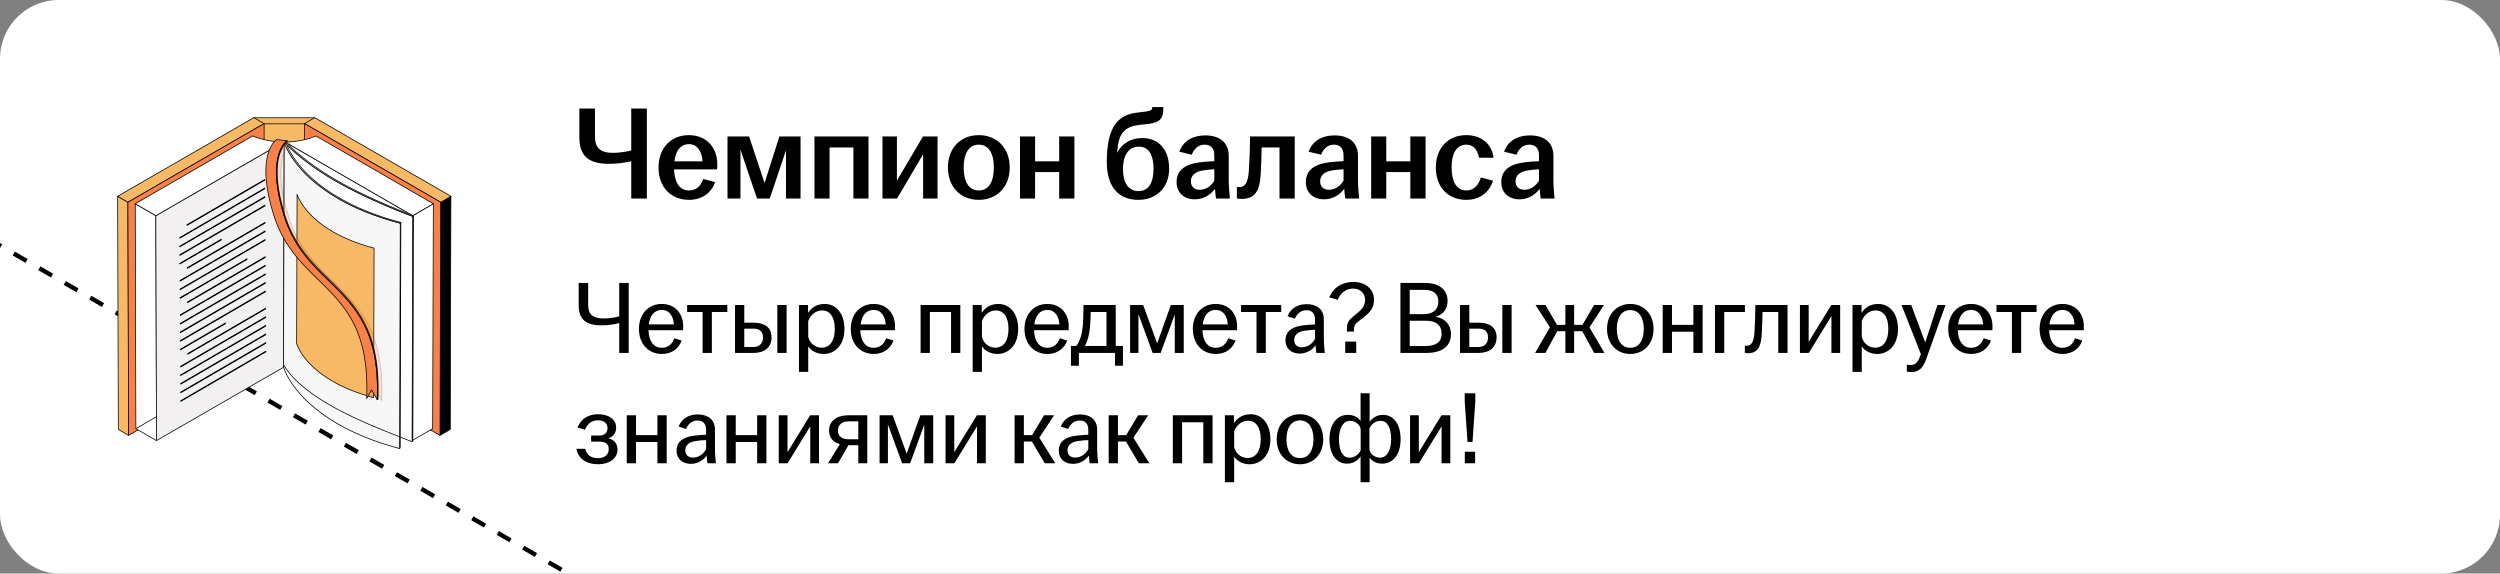 <?xml version="1.0" encoding="UTF-8"?> <svg xmlns="http://www.w3.org/2000/svg" width="340" height="78" viewBox="0 0 340 78" fill="none"><rect x="0" y="0" width="340" height="78" fill="#808080" stroke="none"/><g clip-path="url(#clip0_6485_8641)"><rect width="340" height="78" rx="8" fill="white"></rect><path d="M-63.938 -3.516L167.001 129.817" stroke="black" stroke-width="0.6" stroke-linejoin="round" stroke-dasharray="2 2"></path><path d="M34.518 16.016H42.808V47.927H34.518V16.016Z" fill="#F7B965" stroke="black" stroke-width="0.1" stroke-miterlimit="10" stroke-linecap="round" stroke-linejoin="round"></path><path d="M35.168 16.84H42.157V48.752H35.168V16.84Z" fill="#F7B965" stroke="black" stroke-width="0.1" stroke-miterlimit="10" stroke-linecap="round" stroke-linejoin="round"></path><path d="M17.484 59.216L16.09 58.406L16 26.695L17.394 27.505L17.484 59.216Z" fill="#F7B965" stroke="black" stroke-width="0.1" stroke-miterlimit="10" stroke-linecap="round" stroke-linejoin="round"></path><path d="M17.394 27.504L16 26.694L34.522 16L35.915 16.81L17.394 27.504Z" fill="#F7B965" stroke="black" stroke-width="0.1" stroke-miterlimit="10" stroke-linecap="round" stroke-linejoin="round"></path><path d="M35.916 16.809L36.006 48.519L17.485 59.212L17.395 27.502L35.916 16.809Z" fill="#F78146" stroke="black" stroke-width="0.1" stroke-miterlimit="10" stroke-linecap="round" stroke-linejoin="round"></path><path d="M59.929 27.505L61.324 26.695L61.234 58.405L59.84 59.216L59.929 27.505Z" fill="black" stroke="black" stroke-width="0.1" stroke-miterlimit="10" stroke-linecap="round" stroke-linejoin="round"></path><path d="M41.41 16.81L42.804 16L61.326 26.694L59.931 27.504L41.41 16.81Z" fill="#F7B965" stroke="black" stroke-width="0.1" stroke-miterlimit="10" stroke-linecap="round" stroke-linejoin="round"></path><path d="M59.93 27.502L59.84 59.212L41.318 48.519L41.409 16.809L59.93 27.502Z" fill="#F78146" stroke="black" stroke-width="0.1" stroke-miterlimit="10" stroke-linecap="round" stroke-linejoin="round"></path><path d="M21.28 59.922L18.479 58.294L18.393 27.703L21.194 29.331L21.28 59.922Z" fill="white" stroke="black" stroke-width="0.1" stroke-miterlimit="10" stroke-linecap="round" stroke-linejoin="round"></path><path d="M38.631 19.303C38.608 19.305 38.589 19.303 38.57 19.3L21.193 29.333L21.28 59.923L38.761 49.831L38.675 19.293C38.661 19.297 38.647 19.303 38.631 19.303Z" fill="#F2F0F0" stroke="black" stroke-width="0.1" stroke-miterlimit="10" stroke-linecap="round" stroke-linejoin="round"></path><path d="M56.13 29.331L58.931 27.703L58.844 58.294L56.043 59.922L56.13 29.331Z" fill="white" stroke="black" stroke-width="0.1" stroke-miterlimit="10" stroke-linecap="round" stroke-linejoin="round"></path><path d="M38.714 19.277C38.693 19.287 38.672 19.293 38.649 19.296L38.562 49.831L56.044 59.924L56.13 29.333L38.714 19.277Z" fill="white" stroke="black" stroke-width="0.1" stroke-miterlimit="10" stroke-linecap="round" stroke-linejoin="round"></path><path d="M18.393 27.707L21.194 29.335L38.556 19.311C37.079 19.296 35.611 19.019 34.367 18.484L18.393 27.707Z" fill="white" stroke="black" stroke-width="0.1" stroke-miterlimit="10" stroke-linecap="round" stroke-linejoin="round"></path><path d="M58.933 27.705L42.975 18.492C41.729 19.026 40.256 19.301 38.772 19.311L56.131 29.333L58.933 27.705Z" fill="white" stroke="black" stroke-width="0.1" stroke-miterlimit="10" stroke-linecap="round" stroke-linejoin="round"></path><path d="M56.235 29.332L56.149 59.967L56.043 60.063L56.13 29.428L56.235 29.332Z" fill="#BFBFBF" stroke="black" stroke-width="0.1" stroke-miterlimit="10" stroke-linecap="round" stroke-linejoin="round"></path><path d="M55.419 59.828C55.438 59.835 55.457 59.842 55.474 59.849C55.515 59.864 55.553 59.879 55.591 59.893C55.611 59.901 55.632 59.909 55.652 59.916C55.686 59.929 55.718 59.941 55.748 59.953C55.766 59.96 55.782 59.966 55.798 59.972C55.823 59.981 55.846 59.99 55.867 59.997C55.887 60.005 55.904 60.011 55.92 60.017C55.934 60.023 55.947 60.027 55.958 60.031C55.97 60.035 55.978 60.038 55.987 60.042C56.018 60.053 56.04 60.061 56.042 60.062L56.129 29.427C56.126 29.426 56.104 29.418 56.073 29.406C56.064 29.403 56.056 29.4 56.044 29.396C56.035 29.392 56.022 29.388 56.01 29.383C55.992 29.376 55.972 29.369 55.95 29.361C55.934 29.355 55.916 29.348 55.898 29.342C55.874 29.332 55.847 29.323 55.819 29.312C55.801 29.305 55.781 29.297 55.761 29.29C55.721 29.274 55.678 29.259 55.633 29.241C55.621 29.236 55.608 29.232 55.596 29.227C55.54 29.206 55.48 29.183 55.416 29.159C55.408 29.155 55.4 29.152 55.392 29.149C55.242 29.092 55.072 29.026 54.883 28.951C54.763 28.904 54.635 28.854 54.501 28.8C54.495 28.798 54.49 28.796 54.485 28.794C54.216 28.686 53.921 28.567 53.603 28.436C53.591 28.431 53.579 28.426 53.567 28.421C53.423 28.362 53.275 28.3 53.122 28.236C53.103 28.228 53.084 28.22 53.065 28.212C52.901 28.144 52.734 28.073 52.562 28C52.543 27.992 52.523 27.983 52.504 27.975C52.354 27.911 52.201 27.845 52.045 27.777C52.008 27.761 51.972 27.745 51.934 27.729C51.757 27.652 51.578 27.573 51.396 27.492C51.387 27.487 51.376 27.483 51.366 27.479C51.197 27.404 51.025 27.326 50.851 27.248C50.804 27.227 50.756 27.205 50.708 27.183C50.541 27.107 50.373 27.03 50.204 26.951C50.182 26.941 50.161 26.931 50.139 26.922C49.953 26.835 49.765 26.746 49.575 26.656C49.525 26.633 49.474 26.608 49.423 26.584C49.267 26.509 49.11 26.433 48.952 26.357C48.911 26.336 48.869 26.316 48.827 26.296C48.636 26.202 48.444 26.107 48.252 26.011C48.206 25.987 48.159 25.963 48.113 25.94C47.958 25.862 47.802 25.782 47.648 25.702C47.595 25.675 47.543 25.648 47.491 25.621C47.299 25.522 47.107 25.421 46.916 25.318C46.882 25.3 46.848 25.281 46.814 25.263C46.651 25.175 46.489 25.087 46.328 24.998C46.275 24.969 46.222 24.939 46.17 24.91C45.977 24.803 45.786 24.695 45.596 24.586C40.871 21.857 38.717 19.384 38.694 19.359L38.607 49.995C38.63 50.019 40.784 52.492 45.51 55.221C45.699 55.33 45.89 55.438 46.082 55.545C46.136 55.575 46.189 55.604 46.243 55.634C46.402 55.722 46.562 55.809 46.722 55.895C46.759 55.915 46.795 55.935 46.832 55.955C47.021 56.056 47.212 56.156 47.401 56.255C47.457 56.284 47.512 56.312 47.568 56.341C47.717 56.418 47.865 56.494 48.014 56.569C48.067 56.595 48.119 56.623 48.172 56.649C48.359 56.742 48.545 56.835 48.731 56.926C48.785 56.952 48.839 56.978 48.893 57.005C49.034 57.073 49.174 57.141 49.314 57.208C49.379 57.239 49.442 57.269 49.506 57.299C49.684 57.384 49.861 57.467 50.037 57.549C50.088 57.573 50.138 57.595 50.188 57.619C50.322 57.681 50.456 57.742 50.588 57.803C50.659 57.835 50.73 57.867 50.8 57.899C50.926 57.956 51.05 58.012 51.173 58.067C51.25 58.101 51.327 58.136 51.404 58.169C51.538 58.228 51.671 58.287 51.801 58.344C51.877 58.377 51.95 58.409 52.025 58.441C52.121 58.483 52.214 58.523 52.308 58.563C52.379 58.594 52.45 58.625 52.52 58.655C52.657 58.713 52.791 58.77 52.923 58.825C53 58.857 53.074 58.888 53.149 58.919C53.222 58.95 53.295 58.98 53.366 59.01C53.439 59.039 53.511 59.07 53.582 59.098C53.665 59.133 53.745 59.166 53.825 59.198C53.934 59.243 54.039 59.285 54.142 59.327C54.191 59.347 54.242 59.367 54.289 59.386C54.364 59.416 54.437 59.445 54.508 59.473C54.538 59.486 54.567 59.497 54.595 59.508C54.662 59.535 54.732 59.562 54.795 59.587C54.962 59.653 55.114 59.712 55.251 59.765C55.254 59.766 55.257 59.767 55.26 59.768C55.317 59.788 55.369 59.809 55.419 59.828Z" fill="white" stroke="black" stroke-width="0.1" stroke-miterlimit="10" stroke-linecap="round" stroke-linejoin="round"></path><path d="M56.235 29.333L56.13 29.429C56.075 29.408 50.323 27.315 45.597 24.586C40.872 21.858 38.718 19.384 38.695 19.36L38.874 19.309C38.894 19.335 41.033 21.79 45.736 24.506C50.443 27.224 56.178 29.311 56.235 29.333Z" fill="white" stroke="black" stroke-width="0.1" stroke-miterlimit="10" stroke-linecap="round" stroke-linejoin="round"></path><path d="M54.518 30.262L54.431 60.897L54.348 61.001L54.435 30.365L54.518 30.262Z" fill="#B7B7B7" stroke="black" stroke-width="0.1" stroke-miterlimit="10" stroke-linecap="round" stroke-linejoin="round"></path><path d="M53.344 30.059C53.219 30.022 53.094 29.985 52.971 29.948C52.69 29.862 52.415 29.776 52.145 29.688C52.051 29.657 51.955 29.627 51.863 29.597C51.511 29.479 51.168 29.359 50.834 29.236C50.754 29.207 50.677 29.177 50.597 29.147C50.357 29.057 50.122 28.966 49.891 28.874C49.672 28.786 49.458 28.696 49.247 28.607C49.103 28.546 48.956 28.485 48.816 28.423C48.603 28.33 48.399 28.235 48.194 28.139C48.067 28.08 47.936 28.021 47.811 27.961C47.594 27.856 47.386 27.749 47.179 27.642C47.078 27.591 46.973 27.54 46.875 27.488C46.574 27.328 46.283 27.169 46.004 27.007C39.8 23.425 38.664 19.36 38.649 19.305L38.562 49.94C38.578 49.995 39.714 54.061 45.917 57.642C46.196 57.803 46.486 57.963 46.786 58.122C46.888 58.176 46.999 58.23 47.104 58.284C47.307 58.388 47.51 58.492 47.722 58.595C47.851 58.657 47.986 58.718 48.118 58.779C48.319 58.873 48.519 58.966 48.727 59.057C48.869 59.12 49.017 59.181 49.163 59.243C49.375 59.332 49.588 59.422 49.807 59.51C49.86 59.531 49.909 59.553 49.962 59.574C50.139 59.643 50.323 59.711 50.504 59.779C50.587 59.81 50.666 59.841 50.749 59.872C51.083 59.994 51.425 60.114 51.777 60.232C51.867 60.261 51.961 60.291 52.053 60.321C52.326 60.41 52.603 60.498 52.887 60.584C53.008 60.62 53.13 60.657 53.253 60.692C53.362 60.724 53.466 60.757 53.576 60.789C53.83 60.861 54.086 60.932 54.347 61.001L54.434 30.365C54.061 30.266 53.701 30.163 53.344 30.059Z" fill="#F7F7F7" stroke="black" stroke-width="0.1" stroke-miterlimit="10" stroke-linecap="round" stroke-linejoin="round"></path><path d="M50.151 33.544C50.069 33.52 49.986 33.496 49.904 33.471C49.718 33.415 49.535 33.357 49.355 33.298C49.294 33.278 49.23 33.258 49.169 33.238C48.935 33.16 48.708 33.08 48.486 32.999C48.432 32.979 48.382 32.959 48.329 32.939C48.17 32.88 48.014 32.82 47.861 32.759C47.715 32.7 47.574 32.641 47.434 32.581C47.338 32.541 47.241 32.501 47.147 32.46C47.006 32.398 46.871 32.334 46.735 32.271C46.65 32.232 46.563 32.193 46.481 32.153C46.336 32.083 46.198 32.013 46.06 31.942C45.994 31.908 45.924 31.874 45.858 31.839C45.66 31.734 45.466 31.628 45.281 31.521C41.165 29.144 40.411 26.446 40.401 26.41L40.344 46.737C40.354 46.774 41.108 49.471 45.223 51.847C45.408 51.954 45.602 52.061 45.801 52.166C45.869 52.202 45.941 52.237 46.011 52.273C46.145 52.342 46.28 52.411 46.42 52.48C46.506 52.521 46.597 52.561 46.684 52.602C46.816 52.664 46.95 52.726 47.087 52.786C47.182 52.828 47.281 52.869 47.377 52.91C47.518 52.969 47.659 53.028 47.804 53.087C47.84 53.1 47.872 53.115 47.907 53.129C48.025 53.175 48.147 53.22 48.267 53.265C48.321 53.286 48.374 53.306 48.429 53.327C48.651 53.408 48.878 53.487 49.112 53.566C49.171 53.586 49.234 53.605 49.295 53.624C49.475 53.684 49.66 53.742 49.848 53.799C49.929 53.824 50.009 53.847 50.091 53.871C50.163 53.893 50.232 53.914 50.305 53.935C50.473 53.983 50.643 54.03 50.817 54.076L50.874 33.749C50.627 33.683 50.388 33.614 50.151 33.544Z" fill="#F7B965" stroke="black" stroke-width="0.1" stroke-miterlimit="10" stroke-linecap="round" stroke-linejoin="round"></path><path d="M38.847 19.285C38.861 19.34 39.99 23.371 46.142 26.923C48.276 28.155 51.014 29.328 54.519 30.259L54.436 30.363C50.911 29.427 48.151 28.244 46.005 27.005C39.802 23.423 38.666 19.358 38.65 19.302L38.847 19.285Z" fill="white" stroke="black" stroke-width="0.1" stroke-miterlimit="10" stroke-linecap="round" stroke-linejoin="round"></path><path d="M36.159 47.758L36.16 47.856L24.588 54.59L24.588 54.492L36.159 47.758Z" fill="#1B2431" stroke="black" stroke-width="0.1" stroke-miterlimit="10" stroke-linecap="round" stroke-linejoin="round"></path><path d="M36.149 46.586L36.151 46.688L24.58 53.421V53.319L36.149 46.586Z" fill="#1B2431" stroke="black" stroke-width="0.1" stroke-miterlimit="10" stroke-linecap="round" stroke-linejoin="round"></path><path d="M36.142 45.418L36.144 45.52L24.573 52.253L24.572 52.151L36.142 45.418Z" fill="#1B2431" stroke="black" stroke-width="0.1" stroke-miterlimit="10" stroke-linecap="round" stroke-linejoin="round"></path><path d="M36.135 44.254L36.135 44.352L24.565 51.085L24.564 50.987L36.135 44.254Z" fill="#1B2431" stroke="black" stroke-width="0.1" stroke-miterlimit="10" stroke-linecap="round" stroke-linejoin="round"></path><path d="M36.129 43.082V43.184L24.559 49.917V49.815L36.129 43.082Z" fill="#1B2431" stroke="black" stroke-width="0.1" stroke-miterlimit="10" stroke-linecap="round" stroke-linejoin="round"></path><path d="M36.12 41.914V42.016L25.538 48.175L25.537 48.073L36.12 41.914Z" fill="#1B2431" stroke="black" stroke-width="0.1" stroke-miterlimit="10" stroke-linecap="round" stroke-linejoin="round"></path><path d="M30.668 43.918V44.02L24.542 47.585L24.541 47.483L30.668 43.918Z" fill="#1B2431" stroke="black" stroke-width="0.1" stroke-miterlimit="10" stroke-linecap="round" stroke-linejoin="round"></path><path d="M36.105 39.578L36.106 39.679L24.535 46.413V46.312L36.105 39.578Z" fill="#1B2431" stroke="black" stroke-width="0.1" stroke-miterlimit="10" stroke-linecap="round" stroke-linejoin="round"></path><path d="M36.098 38.414L36.099 38.515L24.529 45.249L24.527 45.147L36.098 38.414Z" fill="#1B2431" stroke="black" stroke-width="0.1" stroke-miterlimit="10" stroke-linecap="round" stroke-linejoin="round"></path><path d="M36.091 37.246L36.092 37.348L24.522 44.081L24.521 43.98L36.091 37.246Z" fill="#1B2431" stroke="black" stroke-width="0.1" stroke-miterlimit="10" stroke-linecap="round" stroke-linejoin="round"></path><path d="M36.083 36.078V36.18L24.514 42.913V42.812L36.083 36.078Z" fill="#1B2431" stroke="black" stroke-width="0.1" stroke-miterlimit="10" stroke-linecap="round" stroke-linejoin="round"></path><path d="M36.077 34.91L36.078 35.011L25.496 41.17L25.494 41.069L36.077 34.91Z" fill="#1B2431" stroke="black" stroke-width="0.1" stroke-miterlimit="10" stroke-linecap="round" stroke-linejoin="round"></path><path d="M33.594 35.184L33.595 35.285L24.498 40.579V40.477L33.594 35.184Z" fill="#1B2431" stroke="black" stroke-width="0.1" stroke-miterlimit="10" stroke-linecap="round" stroke-linejoin="round"></path><path d="M36.062 32.574L36.063 32.676L24.492 39.41V39.308L36.062 32.574Z" fill="#1B2431" stroke="black" stroke-width="0.1" stroke-miterlimit="10" stroke-linecap="round" stroke-linejoin="round"></path><path d="M36.054 31.406L36.055 31.507L24.484 38.242V38.139L36.054 31.406Z" fill="#1B2431" stroke="black" stroke-width="0.1" stroke-miterlimit="10" stroke-linecap="round" stroke-linejoin="round"></path><path d="M36.048 30.242L36.049 30.344L25.466 36.504L25.465 36.401L36.048 30.242Z" fill="#1B2431" stroke="black" stroke-width="0.1" stroke-miterlimit="10" stroke-linecap="round" stroke-linejoin="round"></path><path d="M30.099 32.527L30.1 32.628L24.47 35.905L24.469 35.803L30.099 32.527Z" fill="#1B2431" stroke="black" stroke-width="0.1" stroke-miterlimit="10" stroke-linecap="round" stroke-linejoin="round"></path><path d="M36.034 27.902V28.005L24.463 34.738V34.636L36.034 27.902Z" fill="#1B2431" stroke="black" stroke-width="0.1" stroke-miterlimit="10" stroke-linecap="round" stroke-linejoin="round"></path><path d="M36.025 26.738V26.84L24.455 33.573V33.471L36.025 26.738Z" fill="#1B2431" stroke="black" stroke-width="0.1" stroke-miterlimit="10" stroke-linecap="round" stroke-linejoin="round"></path><path d="M36.018 25.57V25.669L24.447 32.402V32.304L36.018 25.57Z" fill="#1B2431" stroke="black" stroke-width="0.1" stroke-miterlimit="10" stroke-linecap="round" stroke-linejoin="round"></path><path d="M36.01 24.402V24.505L25.428 30.663V30.561L36.01 24.402Z" fill="#1B2431" stroke="black" stroke-width="0.1" stroke-miterlimit="10" stroke-linecap="round" stroke-linejoin="round"></path><path opacity="0.2" d="M39.232 29.412C39.12 29.049 39.02 28.694 38.927 28.346C38.918 28.312 38.907 28.277 38.898 28.243C38.811 27.913 38.734 27.591 38.663 27.275C38.651 27.22 38.638 27.165 38.625 27.111C38.597 26.977 38.571 26.847 38.545 26.716C38.531 26.645 38.515 26.572 38.502 26.502C38.465 26.304 38.431 26.108 38.401 25.917C38.4 25.91 38.399 25.905 38.398 25.898C38.357 25.634 38.324 25.376 38.295 25.123C38.29 25.071 38.283 25.018 38.278 24.967C38.257 24.767 38.241 24.57 38.229 24.377C38.225 24.321 38.224 24.267 38.222 24.212C38.215 24.094 38.211 23.976 38.208 23.86C38.206 23.779 38.206 23.7 38.206 23.62C38.206 23.547 38.205 23.473 38.206 23.401C38.207 23.307 38.211 23.215 38.215 23.124C38.217 23.074 38.218 23.023 38.222 22.972C38.228 22.854 38.237 22.738 38.248 22.623C38.249 22.605 38.251 22.586 38.253 22.569C38.266 22.434 38.282 22.304 38.301 22.175C38.305 22.148 38.309 22.121 38.314 22.093C38.33 21.996 38.346 21.899 38.364 21.804C38.373 21.758 38.383 21.714 38.394 21.669C38.414 21.573 38.434 21.476 38.459 21.384C38.48 21.3 38.503 21.221 38.526 21.143C38.564 21.016 38.605 20.898 38.647 20.785C38.656 20.761 38.665 20.736 38.675 20.712C38.705 20.636 38.734 20.563 38.766 20.495C38.771 20.481 38.777 20.467 38.783 20.454C38.82 20.373 38.858 20.298 38.896 20.227C38.904 20.209 38.914 20.193 38.923 20.177C38.953 20.122 38.983 20.07 39.013 20.022C39.022 20.006 39.032 19.989 39.041 19.974C39.078 19.915 39.115 19.859 39.151 19.809C39.19 19.755 39.227 19.707 39.263 19.662C39.275 19.648 39.286 19.635 39.298 19.622C39.322 19.593 39.346 19.566 39.368 19.542C39.38 19.529 39.392 19.516 39.403 19.503C39.425 19.48 39.447 19.459 39.467 19.44C39.475 19.432 39.484 19.423 39.491 19.416C39.517 19.392 39.542 19.371 39.562 19.353C39.57 19.346 39.577 19.341 39.584 19.335C39.594 19.328 39.604 19.32 39.612 19.314C39.619 19.309 39.625 19.305 39.63 19.301C39.635 19.297 39.641 19.293 39.644 19.291C39.649 19.288 39.654 19.284 39.656 19.284L38.226 19.141C38.224 19.141 38.222 19.143 38.218 19.146C38.217 19.146 38.217 19.147 38.216 19.147C38.211 19.15 38.205 19.155 38.197 19.16C38.192 19.164 38.189 19.166 38.183 19.171C38.173 19.178 38.16 19.188 38.147 19.198C38.142 19.202 38.14 19.204 38.135 19.208C38.135 19.209 38.134 19.209 38.134 19.21C38.112 19.228 38.088 19.248 38.06 19.274C38.054 19.281 38.046 19.288 38.039 19.296C38.018 19.315 37.996 19.337 37.973 19.362C37.966 19.368 37.962 19.372 37.955 19.38C37.95 19.386 37.943 19.393 37.938 19.4C37.916 19.424 37.893 19.451 37.869 19.478C37.857 19.492 37.846 19.505 37.833 19.521C37.796 19.566 37.76 19.613 37.721 19.667C37.685 19.717 37.649 19.773 37.612 19.831C37.602 19.847 37.592 19.864 37.581 19.882C37.552 19.93 37.523 19.98 37.493 20.033C37.484 20.051 37.474 20.068 37.465 20.086C37.427 20.157 37.39 20.232 37.352 20.312C37.347 20.324 37.343 20.337 37.337 20.349C37.305 20.42 37.274 20.495 37.243 20.573C37.238 20.586 37.234 20.597 37.228 20.61C37.225 20.619 37.222 20.631 37.218 20.641C37.175 20.755 37.133 20.876 37.094 21.006C37.093 21.01 37.092 21.014 37.091 21.017C37.069 21.089 37.048 21.164 37.028 21.242C37.017 21.286 37.006 21.33 36.996 21.375C36.985 21.421 36.976 21.468 36.966 21.514C36.955 21.567 36.943 21.618 36.933 21.671C36.93 21.687 36.926 21.701 36.923 21.717C36.911 21.781 36.901 21.847 36.891 21.913C36.884 21.956 36.876 21.998 36.869 22.042C36.869 22.047 36.868 22.053 36.867 22.058C36.851 22.173 36.836 22.29 36.824 22.41C36.825 22.412 36.824 22.415 36.823 22.418C36.819 22.461 36.816 22.505 36.813 22.549C36.807 22.628 36.798 22.705 36.794 22.785C36.793 22.796 36.793 22.809 36.792 22.82C36.789 22.886 36.786 22.953 36.784 23.02C36.782 23.078 36.778 23.136 36.777 23.196C36.776 23.214 36.777 23.232 36.777 23.249C36.775 23.335 36.776 23.423 36.776 23.511C36.776 23.563 36.775 23.612 36.776 23.665C36.776 23.68 36.778 23.695 36.778 23.71C36.78 23.846 36.786 23.986 36.794 24.127C36.796 24.156 36.796 24.185 36.797 24.215C36.797 24.219 36.798 24.223 36.798 24.227C36.811 24.426 36.828 24.629 36.85 24.837C36.851 24.854 36.851 24.871 36.854 24.888C36.857 24.914 36.861 24.941 36.864 24.966C36.892 25.224 36.926 25.488 36.968 25.758C36.969 25.762 36.97 25.766 36.97 25.771C36.971 25.772 36.971 25.774 36.971 25.776C37.002 25.97 37.037 26.169 37.075 26.37C37.085 26.425 37.098 26.483 37.108 26.539C37.136 26.682 37.165 26.825 37.196 26.97C37.202 26.995 37.206 27.02 37.212 27.046C37.218 27.074 37.227 27.105 37.234 27.133C37.304 27.451 37.382 27.774 37.47 28.105C37.478 28.136 37.487 28.167 37.495 28.197C37.588 28.546 37.69 28.903 37.802 29.268C37.802 29.27 37.803 29.271 37.803 29.273C39.101 33.501 41.535 35.879 43.888 38.178C44.014 38.3 44.139 38.423 44.264 38.545C44.307 38.588 44.35 38.63 44.393 38.672C44.486 38.763 44.578 38.855 44.67 38.946C44.716 38.992 44.762 39.037 44.808 39.083C44.912 39.186 45.016 39.291 45.12 39.396C45.147 39.424 45.174 39.451 45.201 39.479C45.328 39.608 45.454 39.738 45.579 39.869C45.615 39.907 45.65 39.945 45.685 39.983C45.777 40.08 45.868 40.178 45.958 40.275C46 40.321 46.043 40.367 46.085 40.413C46.175 40.514 46.266 40.616 46.355 40.718C46.389 40.757 46.423 40.795 46.457 40.834C46.576 40.972 46.694 41.112 46.811 41.254C46.836 41.286 46.861 41.318 46.886 41.349C46.978 41.463 47.069 41.577 47.158 41.694C47.197 41.743 47.233 41.792 47.271 41.841C47.352 41.949 47.432 42.058 47.511 42.169C47.545 42.216 47.578 42.261 47.611 42.309C47.72 42.464 47.828 42.621 47.932 42.782C47.94 42.796 47.949 42.812 47.958 42.825C48.053 42.973 48.146 43.123 48.236 43.276C48.267 43.329 48.298 43.382 48.329 43.436C48.4 43.558 48.469 43.682 48.537 43.808C48.567 43.863 48.597 43.919 48.627 43.976C48.707 44.13 48.785 44.286 48.862 44.445C48.874 44.472 48.887 44.497 48.899 44.523C48.987 44.709 49.07 44.899 49.152 45.093C49.175 45.148 49.197 45.205 49.219 45.261C49.278 45.406 49.335 45.553 49.39 45.704C49.415 45.77 49.439 45.837 49.463 45.904C49.519 46.064 49.574 46.228 49.627 46.395C49.643 46.447 49.661 46.498 49.677 46.551C49.732 46.733 49.785 46.92 49.836 47.11C49.841 47.127 49.846 47.144 49.85 47.161C49.905 47.37 49.956 47.584 50.005 47.802C50.035 47.937 50.063 48.076 50.091 48.215C50.103 48.272 50.116 48.329 50.127 48.388C50.165 48.587 50.2 48.791 50.232 48.998C50.281 49.312 50.323 49.639 50.36 49.972C50.368 50.045 50.377 50.118 50.384 50.192C50.416 50.51 50.444 50.833 50.465 51.169C50.467 51.215 50.468 51.264 50.471 51.31C50.487 51.61 50.499 51.918 50.506 52.233C50.509 52.343 50.511 52.451 50.513 52.562C50.514 52.639 50.514 52.718 50.514 52.796C50.515 52.976 50.514 53.159 50.512 53.344C50.511 53.419 50.511 53.493 50.509 53.569C50.504 53.827 50.497 54.087 50.486 54.353L51.147 53.172L51.915 54.496C51.925 54.268 51.932 54.043 51.937 53.822L51.936 53.821H51.937C51.938 53.79 51.937 53.761 51.938 53.73C51.94 53.638 51.941 53.546 51.942 53.455C51.944 53.288 51.945 53.123 51.944 52.961C51.944 52.868 51.943 52.777 51.942 52.687C51.941 52.634 51.942 52.579 51.941 52.526C51.941 52.48 51.937 52.438 51.936 52.392C51.929 52.064 51.917 51.744 51.899 51.431C51.897 51.404 51.898 51.374 51.896 51.347C51.895 51.338 51.894 51.329 51.893 51.32C51.873 50.98 51.844 50.651 51.812 50.33C51.809 50.298 51.807 50.263 51.804 50.232C51.799 50.194 51.794 50.16 51.79 50.121C51.752 49.787 51.711 49.46 51.662 49.145C51.661 49.14 51.66 49.136 51.659 49.131C51.627 48.928 51.593 48.728 51.556 48.532C51.545 48.48 51.534 48.43 51.524 48.378C51.497 48.244 51.471 48.109 51.442 47.978C51.44 47.965 51.435 47.954 51.433 47.941C51.385 47.725 51.334 47.513 51.28 47.306C51.273 47.282 51.267 47.26 51.26 47.236C51.211 47.054 51.16 46.874 51.107 46.7C51.103 46.685 51.099 46.67 51.095 46.655C51.081 46.61 51.065 46.569 51.051 46.524C51 46.365 50.949 46.207 50.894 46.054C50.869 45.982 50.843 45.911 50.817 45.84C50.764 45.696 50.709 45.554 50.652 45.414C50.629 45.355 50.604 45.292 50.58 45.233C50.499 45.041 50.417 44.853 50.331 44.67C50.315 44.638 50.299 44.607 50.284 44.574C50.211 44.422 50.136 44.271 50.058 44.124C50.027 44.063 49.995 44.005 49.963 43.945C49.897 43.823 49.829 43.703 49.761 43.584C49.729 43.528 49.697 43.472 49.664 43.417C49.576 43.269 49.485 43.122 49.393 42.978C49.382 42.96 49.371 42.942 49.359 42.924C49.255 42.764 49.149 42.608 49.041 42.454C49.007 42.405 48.973 42.358 48.939 42.31C48.861 42.201 48.781 42.092 48.701 41.986C48.663 41.936 48.626 41.886 48.588 41.837C48.498 41.721 48.408 41.606 48.316 41.493C48.291 41.462 48.266 41.43 48.24 41.398C48.123 41.255 48.004 41.115 47.884 40.976C47.852 40.94 47.82 40.903 47.788 40.867C47.697 40.762 47.605 40.658 47.511 40.555C47.471 40.511 47.431 40.467 47.39 40.423C47.297 40.321 47.202 40.219 47.107 40.119C47.075 40.085 47.043 40.051 47.011 40.017C46.884 39.885 46.757 39.752 46.628 39.621C46.606 39.598 46.583 39.576 46.561 39.553C46.452 39.443 46.342 39.332 46.232 39.223C46.191 39.181 46.148 39.139 46.106 39.097C46.009 39 45.911 38.904 45.813 38.808C45.775 38.77 45.737 38.734 45.7 38.696C45.572 38.572 45.445 38.447 45.317 38.322C42.964 36.023 40.53 33.645 39.232 29.418C39.232 29.414 39.232 29.413 39.232 29.412Z" fill="#F78146" stroke="black" stroke-width="0.1" stroke-miterlimit="10" stroke-linecap="round" stroke-linejoin="round"></path><path d="M38.615 29.265C38.504 28.901 38.403 28.547 38.31 28.2C38.301 28.165 38.291 28.13 38.282 28.096C38.194 27.766 38.118 27.444 38.046 27.128C38.034 27.073 38.021 27.017 38.009 26.963C37.981 26.83 37.954 26.7 37.928 26.569C37.914 26.498 37.898 26.425 37.885 26.354C37.848 26.157 37.814 25.961 37.784 25.77C37.783 25.764 37.782 25.757 37.781 25.751C37.74 25.486 37.707 25.229 37.679 24.976C37.673 24.924 37.667 24.871 37.661 24.819C37.641 24.619 37.623 24.422 37.611 24.23C37.608 24.174 37.607 24.12 37.605 24.065C37.598 23.947 37.593 23.828 37.59 23.713C37.589 23.632 37.589 23.553 37.589 23.474C37.588 23.4 37.587 23.326 37.589 23.253C37.59 23.16 37.594 23.068 37.598 22.977C37.6 22.926 37.601 22.875 37.605 22.825C37.611 22.707 37.62 22.591 37.63 22.475C37.632 22.458 37.633 22.439 37.635 22.421C37.648 22.287 37.665 22.156 37.684 22.027C37.688 22 37.692 21.974 37.697 21.946C37.712 21.848 37.728 21.751 37.747 21.657C37.756 21.611 37.766 21.566 37.776 21.521C37.797 21.425 37.817 21.329 37.841 21.236C37.863 21.152 37.885 21.073 37.909 20.995C37.947 20.868 37.988 20.749 38.029 20.637C38.039 20.613 38.048 20.588 38.057 20.564C38.087 20.488 38.117 20.415 38.148 20.347C38.154 20.333 38.16 20.319 38.166 20.306C38.203 20.225 38.241 20.15 38.278 20.079C38.287 20.061 38.297 20.046 38.306 20.029C38.335 19.974 38.365 19.922 38.395 19.874C38.405 19.858 38.414 19.841 38.424 19.826C38.461 19.767 38.498 19.711 38.534 19.662C38.572 19.607 38.61 19.559 38.646 19.514C38.658 19.5 38.669 19.487 38.681 19.474C38.705 19.445 38.728 19.418 38.75 19.394C38.762 19.381 38.775 19.368 38.786 19.356C38.808 19.332 38.83 19.311 38.85 19.292C38.858 19.284 38.867 19.275 38.874 19.267C38.901 19.243 38.925 19.222 38.945 19.205C38.954 19.198 38.96 19.193 38.967 19.187C38.977 19.18 38.987 19.171 38.995 19.165C39.002 19.16 39.008 19.157 39.013 19.152C39.018 19.149 39.024 19.145 39.027 19.143C39.032 19.139 39.037 19.136 39.039 19.135L37.609 18.992C37.608 18.993 37.605 18.994 37.601 18.997C37.601 18.997 37.599 18.998 37.599 18.999C37.594 19.002 37.588 19.006 37.58 19.011C37.575 19.015 37.572 19.018 37.567 19.022C37.556 19.029 37.543 19.039 37.53 19.05C37.525 19.053 37.524 19.055 37.519 19.059C37.518 19.06 37.517 19.06 37.517 19.061C37.495 19.079 37.471 19.1 37.444 19.125C37.437 19.131 37.429 19.139 37.422 19.147C37.401 19.166 37.379 19.188 37.356 19.212C37.349 19.219 37.345 19.223 37.338 19.23C37.333 19.236 37.326 19.245 37.321 19.251C37.298 19.274 37.275 19.301 37.252 19.329C37.24 19.343 37.228 19.356 37.215 19.372C37.179 19.417 37.142 19.464 37.104 19.518C37.068 19.568 37.032 19.623 36.995 19.682C36.985 19.698 36.975 19.716 36.964 19.733C36.935 19.78 36.906 19.831 36.876 19.884C36.867 19.902 36.857 19.918 36.848 19.937C36.81 20.007 36.773 20.083 36.735 20.163C36.73 20.175 36.725 20.188 36.72 20.2C36.688 20.27 36.657 20.346 36.626 20.424C36.621 20.437 36.616 20.447 36.611 20.46C36.608 20.47 36.604 20.482 36.601 20.491C36.558 20.606 36.516 20.727 36.477 20.858C36.476 20.861 36.474 20.864 36.474 20.868C36.452 20.94 36.431 21.015 36.411 21.093C36.4 21.137 36.389 21.181 36.379 21.226C36.368 21.272 36.358 21.319 36.349 21.365C36.338 21.418 36.326 21.469 36.316 21.522C36.313 21.538 36.309 21.552 36.306 21.569C36.294 21.632 36.284 21.698 36.274 21.763C36.267 21.807 36.258 21.849 36.252 21.893C36.252 21.898 36.251 21.903 36.25 21.909C36.233 22.024 36.219 22.142 36.207 22.26C36.207 22.263 36.207 22.266 36.206 22.269C36.202 22.312 36.199 22.356 36.196 22.4C36.189 22.478 36.181 22.556 36.176 22.636C36.176 22.647 36.176 22.66 36.175 22.672C36.172 22.737 36.169 22.804 36.167 22.87C36.164 22.929 36.161 22.987 36.159 23.047C36.159 23.064 36.159 23.082 36.16 23.1C36.158 23.186 36.158 23.274 36.159 23.362C36.159 23.413 36.157 23.463 36.159 23.516C36.159 23.531 36.16 23.546 36.16 23.561C36.163 23.698 36.169 23.837 36.177 23.978C36.178 24.008 36.178 24.036 36.18 24.065C36.18 24.069 36.181 24.073 36.181 24.078C36.194 24.277 36.211 24.48 36.232 24.688C36.234 24.705 36.234 24.722 36.236 24.74C36.24 24.765 36.244 24.792 36.246 24.818C36.275 25.076 36.309 25.338 36.351 25.609C36.352 25.613 36.352 25.617 36.352 25.622C36.353 25.623 36.354 25.625 36.354 25.627C36.385 25.822 36.42 26.02 36.458 26.221C36.468 26.277 36.481 26.334 36.491 26.39C36.518 26.533 36.548 26.676 36.579 26.821C36.585 26.847 36.589 26.871 36.594 26.896C36.6 26.925 36.61 26.955 36.616 26.984C36.687 27.302 36.765 27.625 36.853 27.956C36.861 27.986 36.87 28.017 36.877 28.047C36.971 28.398 37.072 28.754 37.184 29.118C37.185 29.12 37.185 29.122 37.186 29.123C37.186 29.124 37.186 29.124 37.186 29.124C38.484 33.351 40.917 35.73 43.271 38.028C43.397 38.151 43.522 38.274 43.647 38.396C43.69 38.438 43.733 38.481 43.776 38.522C43.868 38.614 43.961 38.705 44.053 38.796C44.099 38.842 44.145 38.888 44.19 38.933C44.294 39.037 44.399 39.142 44.502 39.247C44.529 39.275 44.557 39.302 44.584 39.33C44.711 39.459 44.836 39.589 44.962 39.72C44.998 39.758 45.033 39.795 45.068 39.834C45.16 39.931 45.25 40.028 45.341 40.126C45.383 40.172 45.425 40.218 45.468 40.264C45.559 40.365 45.649 40.467 45.739 40.569C45.772 40.607 45.807 40.645 45.84 40.684C45.959 40.822 46.078 40.963 46.194 41.105C46.219 41.136 46.245 41.168 46.27 41.2C46.361 41.313 46.452 41.428 46.541 41.545C46.58 41.593 46.616 41.643 46.654 41.692C46.735 41.799 46.815 41.909 46.894 42.019C46.927 42.066 46.961 42.112 46.994 42.159C47.102 42.314 47.21 42.472 47.314 42.633C47.323 42.647 47.331 42.662 47.341 42.676C47.436 42.824 47.528 42.974 47.619 43.127C47.65 43.18 47.68 43.233 47.711 43.286C47.782 43.408 47.851 43.532 47.919 43.658C47.949 43.714 47.98 43.77 48.009 43.827C48.089 43.98 48.168 44.137 48.244 44.296C48.256 44.322 48.27 44.348 48.282 44.374C48.37 44.559 48.453 44.75 48.535 44.944C48.558 44.999 48.579 45.056 48.602 45.112C48.661 45.257 48.718 45.404 48.773 45.554C48.797 45.62 48.822 45.687 48.846 45.754C48.902 45.915 48.956 46.078 49.009 46.245C49.026 46.297 49.043 46.348 49.059 46.401C49.115 46.583 49.168 46.77 49.219 46.96C49.223 46.977 49.228 46.994 49.233 47.011C49.287 47.22 49.339 47.434 49.387 47.652C49.418 47.787 49.446 47.926 49.474 48.065C49.485 48.123 49.498 48.18 49.509 48.239C49.547 48.438 49.582 48.641 49.614 48.849C49.663 49.163 49.705 49.489 49.742 49.823C49.75 49.896 49.759 49.969 49.766 50.042C49.798 50.36 49.826 50.684 49.847 51.02C49.849 51.066 49.851 51.114 49.854 51.161C49.87 51.461 49.882 51.769 49.889 52.084C49.892 52.194 49.894 52.301 49.896 52.412C49.897 52.49 49.897 52.568 49.898 52.647C49.898 52.826 49.898 53.01 49.895 53.195C49.894 53.27 49.894 53.344 49.892 53.42C49.887 53.677 49.88 53.938 49.869 54.204L50.531 53.022L51.299 54.347C51.308 54.118 51.315 53.893 51.32 53.672C51.321 53.641 51.321 53.611 51.321 53.581C51.323 53.487 51.324 53.396 51.326 53.305C51.328 53.139 51.328 52.973 51.328 52.811C51.327 52.719 51.327 52.628 51.326 52.538C51.325 52.484 51.326 52.43 51.325 52.377C51.324 52.331 51.32 52.289 51.319 52.243C51.312 51.915 51.3 51.594 51.282 51.282C51.281 51.255 51.281 51.225 51.279 51.197C51.279 51.188 51.277 51.179 51.276 51.171C51.256 50.831 51.228 50.502 51.195 50.181C51.193 50.148 51.191 50.114 51.188 50.082C51.182 50.044 51.177 50.01 51.173 49.972C51.136 49.638 51.095 49.311 51.045 48.996C51.044 48.991 51.044 48.986 51.043 48.982C51.01 48.778 50.976 48.578 50.939 48.382C50.929 48.33 50.917 48.281 50.907 48.229C50.881 48.095 50.854 47.96 50.825 47.829C50.823 47.816 50.819 47.804 50.817 47.792C50.769 47.576 50.717 47.364 50.664 47.156C50.657 47.133 50.65 47.11 50.644 47.086C50.594 46.905 50.544 46.725 50.49 46.55C50.486 46.535 50.483 46.52 50.478 46.506C50.465 46.46 50.448 46.419 50.434 46.374C50.384 46.215 50.332 46.058 50.278 45.904C50.253 45.833 50.226 45.761 50.2 45.691C50.147 45.546 50.093 45.405 50.036 45.265C50.012 45.205 49.988 45.143 49.963 45.083C49.883 44.892 49.8 44.704 49.714 44.521C49.699 44.488 49.682 44.457 49.667 44.425C49.594 44.272 49.519 44.121 49.441 43.974C49.41 43.914 49.379 43.855 49.346 43.796C49.281 43.674 49.213 43.553 49.145 43.434C49.112 43.379 49.081 43.323 49.048 43.268C48.959 43.119 48.869 42.973 48.777 42.828C48.766 42.811 48.755 42.792 48.743 42.774C48.639 42.614 48.532 42.458 48.424 42.304C48.39 42.256 48.356 42.208 48.322 42.161C48.244 42.051 48.164 41.943 48.084 41.836C48.046 41.786 48.009 41.736 47.971 41.688C47.882 41.571 47.791 41.457 47.699 41.343C47.674 41.312 47.649 41.28 47.624 41.249C47.507 41.106 47.388 40.965 47.268 40.826C47.236 40.789 47.204 40.754 47.172 40.717C47.08 40.612 46.988 40.508 46.895 40.406C46.855 40.361 46.814 40.317 46.774 40.273C46.68 40.171 46.586 40.069 46.491 39.969C46.459 39.935 46.426 39.901 46.395 39.867C46.268 39.735 46.14 39.602 46.012 39.471C45.989 39.449 45.967 39.426 45.944 39.403C45.835 39.293 45.726 39.182 45.616 39.073C45.575 39.031 45.532 38.989 45.489 38.947C45.392 38.851 45.295 38.754 45.197 38.658C45.158 38.621 45.121 38.584 45.083 38.546C44.956 38.422 44.828 38.297 44.7 38.172C42.348 35.873 39.914 33.495 38.616 29.268C38.616 29.267 38.615 29.266 38.615 29.265Z" fill="#F78146"></path><path d="M51.32 53.672C51.315 53.893 51.308 54.118 51.299 54.347L50.531 53.022L49.869 54.204C49.88 53.938 49.887 53.677 49.892 53.42C49.894 53.344 49.894 53.27 49.895 53.195C49.898 53.01 49.898 52.826 49.898 52.647C49.897 52.568 49.897 52.49 49.896 52.412C49.894 52.301 49.892 52.194 49.889 52.084C49.882 51.769 49.87 51.461 49.854 51.161C49.851 51.114 49.849 51.066 49.847 51.02C49.826 50.684 49.798 50.36 49.766 50.042C49.759 49.969 49.75 49.896 49.742 49.823C49.705 49.489 49.663 49.163 49.614 48.849C49.582 48.641 49.547 48.438 49.509 48.239C49.498 48.18 49.485 48.123 49.474 48.065C49.446 47.926 49.418 47.787 49.387 47.652C49.339 47.434 49.287 47.22 49.233 47.011C49.228 46.994 49.223 46.977 49.219 46.96C49.168 46.77 49.115 46.583 49.059 46.401C49.043 46.348 49.026 46.297 49.009 46.245C48.956 46.078 48.902 45.915 48.846 45.754C48.822 45.687 48.797 45.62 48.773 45.554C48.718 45.404 48.661 45.257 48.602 45.112C48.579 45.056 48.558 44.999 48.535 44.944C48.453 44.75 48.37 44.559 48.282 44.374C48.27 44.348 48.256 44.322 48.244 44.296C48.168 44.137 48.089 43.98 48.009 43.827C47.98 43.77 47.949 43.714 47.919 43.658C47.851 43.532 47.782 43.408 47.711 43.286C47.68 43.233 47.65 43.18 47.619 43.127C47.528 42.974 47.436 42.824 47.341 42.676C47.331 42.662 47.323 42.647 47.314 42.633C47.21 42.472 47.102 42.314 46.994 42.159C46.961 42.112 46.927 42.066 46.894 42.019C46.815 41.909 46.735 41.799 46.654 41.692C46.616 41.643 46.58 41.593 46.541 41.545C46.452 41.428 46.361 41.313 46.27 41.2C46.245 41.168 46.219 41.136 46.194 41.105C46.078 40.963 45.959 40.822 45.84 40.684C45.807 40.645 45.772 40.607 45.739 40.569C45.649 40.467 45.559 40.365 45.468 40.264C45.425 40.218 45.383 40.172 45.341 40.126C45.25 40.028 45.16 39.931 45.068 39.834C45.033 39.795 44.998 39.758 44.962 39.72C44.836 39.589 44.711 39.459 44.584 39.33C44.557 39.302 44.529 39.275 44.502 39.247C44.399 39.142 44.294 39.037 44.19 38.933C44.145 38.888 44.099 38.842 44.053 38.796C43.961 38.705 43.868 38.614 43.776 38.522C43.733 38.481 43.69 38.438 43.647 38.396C43.522 38.274 43.397 38.151 43.271 38.028C40.917 35.73 38.484 33.351 37.186 29.124C37.186 29.124 37.186 29.124 37.186 29.123C37.185 29.122 37.185 29.12 37.184 29.118C37.072 28.754 36.971 28.398 36.877 28.047C36.87 28.017 36.861 27.986 36.853 27.956C36.765 27.625 36.687 27.302 36.616 26.984C36.61 26.955 36.6 26.925 36.594 26.896C36.589 26.871 36.585 26.847 36.579 26.821C36.548 26.676 36.518 26.533 36.491 26.39C36.481 26.334 36.468 26.277 36.458 26.221C36.42 26.02 36.385 25.822 36.354 25.627C36.354 25.625 36.353 25.623 36.352 25.622C36.352 25.617 36.352 25.613 36.351 25.609C36.309 25.338 36.275 25.076 36.246 24.818C36.244 24.792 36.24 24.765 36.236 24.74C36.234 24.722 36.234 24.705 36.232 24.688C36.211 24.48 36.194 24.277 36.181 24.078C36.181 24.073 36.18 24.069 36.18 24.065C36.178 24.036 36.178 24.008 36.177 23.978C36.169 23.837 36.163 23.698 36.16 23.561C36.16 23.546 36.159 23.531 36.159 23.516C36.157 23.463 36.159 23.413 36.159 23.362C36.158 23.274 36.158 23.186 36.16 23.1C36.159 23.082 36.159 23.064 36.159 23.047C36.161 22.987 36.164 22.929 36.167 22.87C36.169 22.804 36.172 22.737 36.175 22.672C36.176 22.66 36.176 22.647 36.176 22.636C36.181 22.556 36.189 22.478 36.196 22.4C36.199 22.356 36.202 22.312 36.206 22.269C36.207 22.266 36.207 22.263 36.207 22.26C36.219 22.142 36.233 22.024 36.25 21.909C36.251 21.903 36.252 21.898 36.252 21.893C36.258 21.849 36.267 21.807 36.274 21.763C36.284 21.698 36.294 21.632 36.306 21.569C36.309 21.552 36.313 21.538 36.316 21.522C36.326 21.469 36.338 21.418 36.349 21.365C36.358 21.319 36.368 21.272 36.379 21.226C36.389 21.181 36.4 21.137 36.411 21.093C36.431 21.015 36.452 20.94 36.474 20.868C36.474 20.864 36.476 20.861 36.477 20.858C36.516 20.727 36.558 20.606 36.601 20.491C36.604 20.482 36.608 20.47 36.611 20.46C36.616 20.447 36.621 20.437 36.626 20.424C36.657 20.346 36.688 20.27 36.72 20.2C36.725 20.188 36.73 20.175 36.735 20.163C36.773 20.083 36.81 20.007 36.848 19.937C36.857 19.918 36.867 19.902 36.876 19.884C36.906 19.831 36.935 19.78 36.964 19.733C36.975 19.716 36.985 19.698 36.995 19.682C37.032 19.623 37.068 19.568 37.104 19.518C37.142 19.464 37.179 19.417 37.215 19.372C37.228 19.356 37.24 19.343 37.252 19.329C37.275 19.301 37.298 19.274 37.321 19.251C37.326 19.245 37.333 19.236 37.338 19.23C37.345 19.223 37.349 19.219 37.356 19.212C37.379 19.188 37.401 19.166 37.422 19.147C37.429 19.139 37.437 19.131 37.444 19.125C37.471 19.1 37.495 19.079 37.517 19.061C37.517 19.06 37.518 19.06 37.519 19.059C37.524 19.055 37.525 19.053 37.53 19.05C37.543 19.039 37.556 19.029 37.567 19.022C37.572 19.018 37.575 19.015 37.58 19.011C37.588 19.006 37.594 19.002 37.599 18.999C37.599 18.998 37.601 18.997 37.601 18.997C37.605 18.994 37.608 18.993 37.609 18.992L39.039 19.135C39.037 19.136 39.032 19.139 39.027 19.143C39.024 19.145 39.018 19.149 39.013 19.152C39.008 19.157 39.002 19.16 38.995 19.165C38.987 19.171 38.977 19.18 38.967 19.187C38.96 19.193 38.954 19.198 38.945 19.205C38.925 19.222 38.901 19.243 38.874 19.267C38.867 19.275 38.858 19.284 38.85 19.292C38.83 19.311 38.808 19.332 38.786 19.356C38.775 19.368 38.762 19.381 38.75 19.394C38.728 19.418 38.705 19.445 38.681 19.474C38.669 19.487 38.658 19.5 38.646 19.514C38.61 19.559 38.572 19.607 38.534 19.662C38.498 19.711 38.461 19.767 38.424 19.826C38.414 19.841 38.405 19.858 38.395 19.874C38.365 19.922 38.335 19.974 38.306 20.029C38.297 20.046 38.287 20.061 38.278 20.079C38.241 20.15 38.203 20.225 38.166 20.306C38.16 20.319 38.154 20.333 38.148 20.347C38.117 20.415 38.087 20.488 38.057 20.564C38.048 20.588 38.039 20.613 38.029 20.637C37.988 20.749 37.947 20.868 37.909 20.995C37.885 21.073 37.863 21.152 37.841 21.236C37.817 21.329 37.797 21.425 37.776 21.521C37.766 21.566 37.756 21.611 37.747 21.657C37.728 21.751 37.712 21.848 37.697 21.946C37.692 21.974 37.688 22 37.684 22.027C37.665 22.156 37.648 22.287 37.635 22.421C37.633 22.439 37.632 22.458 37.63 22.475C37.62 22.591 37.611 22.707 37.605 22.825C37.601 22.875 37.6 22.926 37.598 22.977C37.594 23.068 37.59 23.16 37.589 23.253C37.587 23.326 37.588 23.4 37.589 23.474C37.589 23.553 37.589 23.632 37.59 23.713C37.593 23.828 37.598 23.947 37.605 24.065C37.607 24.12 37.608 24.174 37.611 24.23C37.623 24.422 37.641 24.619 37.661 24.819C37.667 24.871 37.673 24.924 37.679 24.976C37.707 25.229 37.74 25.486 37.781 25.751C37.782 25.757 37.783 25.764 37.784 25.77C37.814 25.961 37.848 26.157 37.885 26.354C37.898 26.425 37.914 26.498 37.928 26.569C37.954 26.7 37.981 26.83 38.009 26.963C38.021 27.017 38.034 27.073 38.046 27.128C38.118 27.444 38.194 27.766 38.282 28.096C38.291 28.13 38.301 28.165 38.31 28.2C38.403 28.547 38.504 28.901 38.615 29.265C38.615 29.266 38.616 29.267 38.616 29.268C39.914 33.495 42.348 35.873 44.7 38.172C44.828 38.297 44.956 38.422 45.083 38.546C45.121 38.584 45.158 38.621 45.197 38.658C45.295 38.754 45.392 38.851 45.489 38.947C45.532 38.989 45.575 39.031 45.616 39.073C45.726 39.182 45.835 39.293 45.944 39.403C45.967 39.426 45.989 39.449 46.012 39.471C46.14 39.602 46.268 39.735 46.395 39.867C46.426 39.901 46.459 39.935 46.491 39.969C46.586 40.069 46.68 40.171 46.774 40.273C46.814 40.317 46.855 40.361 46.895 40.406C46.988 40.508 47.08 40.612 47.172 40.717C47.204 40.754 47.236 40.789 47.268 40.826C47.388 40.965 47.507 41.106 47.624 41.249C47.649 41.28 47.674 41.312 47.699 41.343C47.791 41.457 47.882 41.571 47.971 41.688C48.009 41.736 48.046 41.786 48.084 41.836C48.164 41.943 48.244 42.051 48.322 42.161C48.356 42.208 48.39 42.256 48.424 42.304C48.532 42.458 48.639 42.614 48.743 42.774C48.755 42.792 48.766 42.811 48.777 42.828C48.869 42.973 48.959 43.119 49.048 43.268C49.081 43.323 49.112 43.379 49.145 43.434C49.213 43.553 49.281 43.674 49.346 43.796C49.379 43.855 49.41 43.914 49.441 43.974C49.519 44.121 49.594 44.272 49.667 44.425C49.682 44.457 49.699 44.488 49.714 44.521C49.8 44.704 49.883 44.892 49.963 45.083C49.988 45.143 50.012 45.205 50.036 45.265C50.093 45.405 50.147 45.546 50.2 45.691C50.226 45.761 50.253 45.833 50.278 45.904C50.332 46.058 50.384 46.215 50.434 46.374C50.448 46.419 50.465 46.46 50.478 46.506C50.483 46.52 50.486 46.535 50.49 46.55C50.544 46.725 50.594 46.905 50.644 47.086C50.65 47.11 50.657 47.133 50.664 47.156C50.717 47.364 50.769 47.576 50.817 47.792C50.819 47.804 50.823 47.816 50.825 47.829C50.854 47.96 50.881 48.095 50.907 48.229C50.917 48.281 50.929 48.33 50.939 48.382C50.976 48.578 51.01 48.778 51.043 48.982C51.044 48.986 51.044 48.991 51.045 48.996C51.095 49.311 51.136 49.638 51.173 49.972C51.177 50.01 51.182 50.044 51.188 50.082C51.191 50.114 51.193 50.148 51.195 50.181C51.228 50.502 51.256 50.831 51.276 51.171C51.277 51.179 51.279 51.188 51.279 51.197C51.281 51.225 51.281 51.255 51.282 51.282C51.3 51.594 51.312 51.915 51.319 52.243C51.32 52.289 51.324 52.331 51.325 52.377C51.326 52.43 51.325 52.484 51.326 52.538C51.327 52.628 51.327 52.719 51.328 52.811C51.328 52.973 51.328 53.139 51.326 53.305C51.324 53.396 51.323 53.487 51.321 53.581C51.321 53.611 51.321 53.641 51.32 53.672ZM51.32 53.672L51.319 53.672" stroke="black" stroke-width="0.1" stroke-miterlimit="10" stroke-linecap="round" stroke-linejoin="round"></path><path d="M38.534 19.662C38.799 19.291 39.02 19.147 39.038 19.137L39.063 19.299C39.059 19.302 38.849 19.439 38.595 19.795C38.371 20.108 38.114 20.59 37.932 21.297C37.443 23.199 37.712 25.922 38.709 29.176C39.994 33.364 42.417 35.73 44.758 38.018C48.376 41.552 51.793 44.889 51.4 54.344L51.298 54.348C51.686 44.997 48.292 41.681 44.7 38.173C42.347 35.874 39.913 33.497 38.615 29.269C37.59 25.922 37.328 23.22 37.841 21.237C38.032 20.493 38.3 19.989 38.534 19.662Z" fill="#F78146" stroke="black" stroke-width="0.1" stroke-miterlimit="10" stroke-linecap="round" stroke-linejoin="round"></path><path d="M54.33 59.399C49.375 57.461 41.323 54.227 38.605 49.668" stroke="black" stroke-width="0.1" stroke-miterlimit="10" stroke-linecap="round" stroke-linejoin="round"></path><path d="M18.504 58.287L21.268 56.668" stroke="black" stroke-width="0.1" stroke-miterlimit="10" stroke-linecap="round" stroke-linejoin="round"></path><path d="M85.848 21.924C85.182 22.086 84.066 22.284 82.86 22.284C80.178 22.284 78.792 21.33 78.792 18.684V14.76H80.916V18.594C80.916 20.088 81.636 20.79 83.364 20.79C84.282 20.79 85.164 20.628 85.848 20.466V14.76H87.972V27H85.848V21.924ZM93.7 27.18C91.27 27.18 89.56 25.47 89.56 22.788C89.56 20.106 91.27 18.378 93.682 18.378C95.968 18.378 97.552 19.944 97.552 22.356C97.552 22.644 97.534 22.86 97.516 23.04H91.666C91.738 24.732 92.368 25.902 93.7 25.902C94.798 25.902 95.374 25.164 95.644 24.336L97.264 24.768C96.778 26.154 95.554 27.18 93.7 27.18ZM91.72 21.942H95.536C95.482 20.772 94.942 19.602 93.7 19.602C92.512 19.602 91.882 20.556 91.72 21.942ZM98.94 27V18.558H101.874L103.98 24.894L105.996 18.558H108.876V27H106.896V20.448L104.682 27H102.954L100.704 20.358V27H98.94ZM110.77 27V18.558H118.114V27H116.062V20.052H112.822V27H110.77ZM120.017 27V18.558H121.979V24.57L125.525 18.558H127.505V27H125.543V20.988L121.997 27H120.017ZM133.111 27.18C130.681 27.18 128.917 25.47 128.917 22.788C128.917 20.088 130.681 18.378 133.111 18.378C135.541 18.378 137.323 20.088 137.323 22.788C137.323 25.47 135.541 27.18 133.111 27.18ZM131.059 22.788C131.059 24.588 131.689 25.902 133.111 25.902C134.551 25.902 135.163 24.588 135.163 22.788C135.163 20.988 134.551 19.674 133.111 19.674C131.689 19.674 131.059 20.988 131.059 22.788ZM138.72 27V18.558H140.772V21.942H144.048V18.558H146.118V27H144.048V23.4H140.772V27H138.72ZM154.827 27.18C152.235 27.18 150.525 25.56 150.525 22.014C150.525 17.352 151.983 15.624 154.629 15.318L155.799 15.174C156.519 15.084 156.699 14.94 156.699 14.616V14.562H158.211V14.814C158.211 16.074 157.743 16.668 156.231 16.848L155.061 16.974C153.027 17.19 152.145 18.018 151.965 20.448L151.947 20.79C152.487 19.62 153.729 18.774 155.313 18.774C157.617 18.774 159.003 20.358 159.003 22.95C159.003 25.524 157.257 27.18 154.827 27.18ZM152.721 22.968C152.721 24.768 153.405 25.992 154.827 25.992C156.267 25.992 156.879 24.768 156.879 22.968C156.879 21.186 156.321 19.944 154.881 19.944C153.459 19.944 152.721 21.186 152.721 22.968ZM162.499 27.108C161.005 27.108 160.015 26.19 160.015 24.768C160.015 23.04 161.347 22.284 163.237 22.068C163.939 21.978 164.623 21.942 165.145 21.924V21.15C165.145 20.16 164.677 19.674 163.813 19.674C162.967 19.674 162.373 20.268 162.085 21.042L160.393 20.628C160.915 19.17 162.211 18.414 163.903 18.414C165.793 18.414 167.107 19.296 167.107 21.204V24.462C167.107 25.362 167.197 26.262 167.269 27H165.379C165.325 26.604 165.253 26.082 165.235 25.668C164.713 26.424 163.741 27.108 162.499 27.108ZM161.959 24.66C161.959 25.398 162.445 25.812 163.165 25.812C163.993 25.812 164.731 25.29 165.145 24.57V23.022C164.641 23.04 164.137 23.094 163.579 23.184C162.553 23.346 161.959 23.85 161.959 24.66ZM168.847 27.054C168.631 27.054 168.433 27.036 168.217 27V25.434C168.325 25.452 168.433 25.452 168.577 25.452C169.243 25.452 169.711 24.948 169.837 23.346C169.927 22.086 169.981 20.448 170.017 18.558H176.083V27H174.013V20.052H171.583C171.565 21.222 171.529 22.554 171.457 23.67C171.331 25.956 170.683 27.054 168.847 27.054ZM180.078 27.108C178.584 27.108 177.594 26.19 177.594 24.768C177.594 23.04 178.926 22.284 180.816 22.068C181.518 21.978 182.202 21.942 182.724 21.924V21.15C182.724 20.16 182.256 19.674 181.392 19.674C180.546 19.674 179.952 20.268 179.664 21.042L177.972 20.628C178.494 19.17 179.79 18.414 181.482 18.414C183.372 18.414 184.686 19.296 184.686 21.204V24.462C184.686 25.362 184.776 26.262 184.848 27H182.958C182.904 26.604 182.832 26.082 182.814 25.668C182.292 26.424 181.32 27.108 180.078 27.108ZM179.538 24.66C179.538 25.398 180.024 25.812 180.744 25.812C181.572 25.812 182.31 25.29 182.724 24.57V23.022C182.22 23.04 181.716 23.094 181.158 23.184C180.132 23.346 179.538 23.85 179.538 24.66ZM186.479 27V18.558H188.531V21.942H191.807V18.558H193.877V27H191.807V23.4H188.531V27H186.479ZM199.397 27.18C196.967 27.18 195.275 25.47 195.275 22.788C195.275 20.106 196.967 18.378 199.397 18.378C201.485 18.378 202.889 19.584 203.123 21.456H201.161C200.963 20.466 200.441 19.674 199.433 19.674C198.011 19.674 197.417 20.97 197.417 22.77C197.417 24.588 198.011 25.902 199.433 25.902C200.513 25.902 201.125 25.074 201.395 24.138L203.051 24.57C202.547 26.154 201.287 27.18 199.397 27.18ZM206.656 27.108C205.162 27.108 204.172 26.19 204.172 24.768C204.172 23.04 205.504 22.284 207.394 22.068C208.096 21.978 208.78 21.942 209.302 21.924V21.15C209.302 20.16 208.834 19.674 207.97 19.674C207.124 19.674 206.53 20.268 206.242 21.042L204.55 20.628C205.072 19.17 206.368 18.414 208.06 18.414C209.95 18.414 211.264 19.296 211.264 21.204V24.462C211.264 25.362 211.354 26.262 211.426 27H209.536C209.482 26.604 209.41 26.082 209.392 25.668C208.87 26.424 207.898 27.108 206.656 27.108ZM206.116 24.66C206.116 25.398 206.602 25.812 207.322 25.812C208.15 25.812 208.888 25.29 209.302 24.57V23.022C208.798 23.04 208.294 23.094 207.736 23.184C206.71 23.346 206.116 23.85 206.116 24.66Z" fill="black"></path><path d="M84.216 43.94C83.684 44.08 82.802 44.248 81.808 44.248C79.722 44.248 78.7 43.464 78.7 41.518V38.48H79.988V41.476C79.988 42.708 80.59 43.31 82.088 43.31C82.858 43.31 83.614 43.184 84.216 43.03V38.48H85.504V48H84.216V43.94ZM90.018 48.14C88.198 48.14 86.896 46.782 86.896 44.738C86.896 42.694 88.198 41.336 90.004 41.336C91.782 41.336 92.916 42.61 92.916 44.388C92.916 44.626 92.916 44.78 92.902 44.906H88.198C88.24 46.278 88.814 47.3 90.004 47.3C90.97 47.3 91.474 46.67 91.712 45.998L92.706 46.32C92.314 47.37 91.404 48.14 90.018 48.14ZM88.24 44.122H91.642C91.614 43.184 91.124 42.148 90.004 42.148C88.954 42.148 88.38 42.974 88.24 44.122ZM95.554 48V42.428H93.454V41.476H98.914V42.428H96.814V48H95.554ZM99.963 48V41.476H101.223V43.884H102.469C103.967 43.884 104.933 44.5 104.933 45.872C104.933 47.244 103.967 48 102.469 48H99.963ZM101.223 47.188H102.497C103.337 47.188 103.771 46.642 103.771 45.886C103.771 45.13 103.337 44.696 102.497 44.696H101.223V47.188ZM105.717 48V41.476H106.977V48H105.717ZM108.658 50.576V41.476H109.89V42.554C110.31 41.882 111.052 41.336 112.158 41.336C113.628 41.336 114.846 42.526 114.846 44.738C114.846 46.95 113.53 48.14 112.018 48.14C111.038 48.14 110.296 47.678 109.918 47.104V50.576H108.658ZM109.918 45.816C110.128 46.656 110.828 47.286 111.738 47.286C112.858 47.286 113.53 46.348 113.53 44.738C113.53 43.128 112.886 42.218 111.794 42.218C110.926 42.218 110.198 42.862 109.918 43.66V45.816ZM118.825 48.14C117.005 48.14 115.703 46.782 115.703 44.738C115.703 42.694 117.005 41.336 118.811 41.336C120.589 41.336 121.723 42.61 121.723 44.388C121.723 44.626 121.723 44.78 121.709 44.906H117.005C117.047 46.278 117.621 47.3 118.811 47.3C119.777 47.3 120.281 46.67 120.519 45.998L121.513 46.32C121.121 47.37 120.211 48.14 118.825 48.14ZM117.047 44.122H120.449C120.421 43.184 119.931 42.148 118.811 42.148C117.761 42.148 117.187 42.974 117.047 44.122ZM125.201 48V41.476H130.605V48H129.345V42.428H126.461V48H125.201ZM132.283 50.576V41.476H133.515V42.554C133.935 41.882 134.677 41.336 135.783 41.336C137.253 41.336 138.471 42.526 138.471 44.738C138.471 46.95 137.155 48.14 135.643 48.14C134.663 48.14 133.921 47.678 133.543 47.104V50.576H132.283ZM133.543 45.816C133.753 46.656 134.453 47.286 135.363 47.286C136.483 47.286 137.155 46.348 137.155 44.738C137.155 43.128 136.511 42.218 135.419 42.218C134.551 42.218 133.823 42.862 133.543 43.66V45.816ZM142.45 48.14C140.63 48.14 139.328 46.782 139.328 44.738C139.328 42.694 140.63 41.336 142.436 41.336C144.214 41.336 145.348 42.61 145.348 44.388C145.348 44.626 145.348 44.78 145.334 44.906H140.63C140.672 46.278 141.246 47.3 142.436 47.3C143.402 47.3 143.906 46.67 144.144 45.998L145.138 46.32C144.746 47.37 143.836 48.14 142.45 48.14ZM140.672 44.122H144.074C144.046 43.184 143.556 42.148 142.436 42.148C141.386 42.148 140.812 42.974 140.672 44.122ZM145.65 49.736V47.048H146.378C146.882 46.39 147.148 45.438 147.246 44.458C147.316 43.8 147.33 43.03 147.358 41.476H151.74V47.048H152.72V49.736H151.642V48H146.728V49.736H145.65ZM147.554 47.048H150.48V42.428H148.338C148.324 43.156 148.296 43.912 148.226 44.612C148.128 45.592 147.904 46.39 147.554 47.048ZM153.694 48V41.476H155.472L157.376 46.698L159.238 41.476H160.988V48H159.77V42.764L157.852 48H156.76L154.828 42.722V48H153.694ZM165.35 48.14C163.53 48.14 162.228 46.782 162.228 44.738C162.228 42.694 163.53 41.336 165.336 41.336C167.114 41.336 168.248 42.61 168.248 44.388C168.248 44.626 168.248 44.78 168.234 44.906H163.53C163.572 46.278 164.146 47.3 165.336 47.3C166.302 47.3 166.806 46.67 167.044 45.998L168.038 46.32C167.646 47.37 166.736 48.14 165.35 48.14ZM163.572 44.122H166.974C166.946 43.184 166.456 42.148 165.336 42.148C164.286 42.148 163.712 42.974 163.572 44.122ZM170.886 48V42.428H168.786V41.476H174.246V42.428H172.146V48H170.886ZM176.754 48.084C175.592 48.084 174.822 47.384 174.822 46.292C174.822 44.976 175.844 44.416 177.216 44.248C177.804 44.178 178.406 44.136 178.84 44.122V43.478C178.84 42.61 178.42 42.19 177.65 42.19C176.894 42.19 176.376 42.694 176.11 43.338L175.102 43.016C175.522 41.91 176.502 41.364 177.706 41.364C179.05 41.364 180.044 42.022 180.044 43.464V45.956C180.044 46.67 180.114 47.412 180.17 48H179.022C178.98 47.692 178.924 47.286 178.91 46.95C178.504 47.566 177.706 48.084 176.754 48.084ZM176.012 46.25C176.012 46.88 176.418 47.23 177.062 47.23C177.818 47.23 178.49 46.754 178.84 46.082V44.85C178.364 44.864 177.888 44.906 177.37 44.99C176.488 45.13 176.012 45.564 176.012 46.25ZM183.186 44.612C183.186 43.814 183.48 43.492 184.264 42.848L184.712 42.484C185.244 42.05 185.65 41.532 185.65 40.776C185.65 39.894 185.006 39.25 184.026 39.25C182.976 39.25 182.276 39.922 181.926 40.776L180.778 40.44C181.324 39.096 182.542 38.34 184.082 38.34C185.65 38.34 186.868 39.292 186.868 40.762C186.868 41.924 186.252 42.554 185.37 43.226L184.894 43.59C184.306 44.038 184.138 44.29 184.138 44.78V45.102H183.186V44.612ZM182.948 48V46.46H184.446V48H182.948ZM190.46 48V38.48H193.792C195.724 38.48 196.872 39.39 196.872 40.93C196.872 41.952 196.326 42.778 195.234 43.086C196.522 43.254 197.334 44.192 197.334 45.424C197.334 47.216 195.948 48 194.002 48H190.46ZM191.72 47.062H193.904C195.36 47.062 196.06 46.446 196.06 45.396C196.06 44.262 195.374 43.618 193.862 43.618H191.72V47.062ZM191.72 42.722H193.652C195.01 42.722 195.612 41.994 195.612 41.028C195.612 40.006 195.038 39.418 193.652 39.418H191.72V42.722ZM198.565 48V41.476H199.825V43.884H201.071C202.569 43.884 203.535 44.5 203.535 45.872C203.535 47.244 202.569 48 201.071 48H198.565ZM199.825 47.188H201.099C201.939 47.188 202.373 46.642 202.373 45.886C202.373 45.13 201.939 44.696 201.099 44.696H199.825V47.188ZM204.319 48V41.476H205.579V48H204.319ZM208.774 48L210.79 44.514L208.83 41.476H210.174L211.756 44.178H212.89V41.476H214.08V44.178H215.214L216.796 41.476H218.14L216.166 44.528L218.21 48H216.81L215.186 45.046H214.08V48H212.89V45.046H211.784L210.174 48H208.774ZM221.72 48.14C219.9 48.14 218.556 46.782 218.556 44.738C218.556 42.694 219.9 41.336 221.72 41.336C223.54 41.336 224.884 42.694 224.884 44.738C224.884 46.782 223.54 48.14 221.72 48.14ZM219.886 44.738C219.886 46.194 220.46 47.3 221.72 47.3C222.98 47.3 223.554 46.194 223.554 44.738C223.554 43.282 222.98 42.176 221.72 42.176C220.46 42.176 219.886 43.282 219.886 44.738ZM226.127 48V41.476H227.387V44.178H230.299V41.476H231.559V48H230.299V45.116H227.387V48H226.127ZM233.236 48V41.476H237.31V42.428H234.496V48H233.236ZM237.702 48.042C237.576 48.042 237.45 48.028 237.296 48V47.006C237.38 47.02 237.478 47.02 237.59 47.02C238.122 47.02 238.5 46.586 238.598 45.298C238.668 44.346 238.71 43.1 238.738 41.476H243.106V48H241.846V42.428H239.704C239.69 43.436 239.648 44.542 239.592 45.494C239.494 47.216 239.004 48.042 237.702 48.042ZM244.789 48V41.476H245.979V46.488L249.059 41.476H250.263V48H249.073V42.988L245.993 48H244.789ZM251.94 50.576V41.476H253.172V42.554C253.592 41.882 254.334 41.336 255.44 41.336C256.91 41.336 258.128 42.526 258.128 44.738C258.128 46.95 256.812 48.14 255.3 48.14C254.32 48.14 253.578 47.678 253.2 47.104V50.576H251.94ZM253.2 45.816C253.41 46.656 254.11 47.286 255.02 47.286C256.14 47.286 256.812 46.348 256.812 44.738C256.812 43.128 256.168 42.218 255.076 42.218C254.208 42.218 253.48 42.862 253.2 43.66V45.816ZM259.911 50.604C259.701 50.604 259.463 50.562 259.323 50.52V49.582C259.435 49.61 259.631 49.652 259.813 49.652C260.457 49.652 260.807 49.302 261.087 48.56L261.241 48.154L258.609 41.476H259.925L261.829 46.572L263.495 41.476H264.587L261.955 48.868C261.521 50.086 260.933 50.604 259.911 50.604ZM268.081 48.14C266.261 48.14 264.959 46.782 264.959 44.738C264.959 42.694 266.261 41.336 268.067 41.336C269.845 41.336 270.979 42.61 270.979 44.388C270.979 44.626 270.979 44.78 270.965 44.906H266.261C266.303 46.278 266.877 47.3 268.067 47.3C269.033 47.3 269.537 46.67 269.775 45.998L270.769 46.32C270.377 47.37 269.467 48.14 268.081 48.14ZM266.303 44.122H269.705C269.677 43.184 269.187 42.148 268.067 42.148C267.017 42.148 266.443 42.974 266.303 44.122ZM273.617 48V42.428H271.517V41.476H276.977V42.428H274.877V48H273.617ZM280.508 48.14C278.688 48.14 277.386 46.782 277.386 44.738C277.386 42.694 278.688 41.336 280.494 41.336C282.272 41.336 283.406 42.61 283.406 44.388C283.406 44.626 283.406 44.78 283.392 44.906H278.688C278.73 46.278 279.304 47.3 280.494 47.3C281.46 47.3 281.964 46.67 282.202 45.998L283.196 46.32C282.804 47.37 281.894 48.14 280.508 48.14ZM278.73 44.122H282.132C282.104 43.184 281.614 42.148 280.494 42.148C279.444 42.148 278.87 42.974 278.73 44.122ZM81.332 63.14C79.694 63.14 78.616 62.328 78.392 61.04H79.596C79.792 61.838 80.352 62.314 81.304 62.314C82.298 62.314 82.788 61.782 82.788 61.068C82.788 60.438 82.424 60.06 81.486 60.06H80.394V59.234H81.486C82.27 59.234 82.62 58.814 82.62 58.226C82.62 57.596 82.172 57.162 81.304 57.162C80.422 57.162 79.862 57.694 79.554 58.45L78.546 58.142C79.008 56.91 80.1 56.336 81.332 56.336C82.76 56.336 83.796 57.008 83.796 58.156C83.796 58.842 83.432 59.402 82.732 59.612C83.502 59.78 83.978 60.298 83.978 61.152C83.978 62.356 82.858 63.14 81.332 63.14ZM85.238 63V56.476H86.498V59.178H89.41V56.476H90.67V63H89.41V60.116H86.498V63H85.238ZM93.944 63.084C92.782 63.084 92.012 62.384 92.012 61.292C92.012 59.976 93.034 59.416 94.406 59.248C94.994 59.178 95.596 59.136 96.03 59.122V58.478C96.03 57.61 95.61 57.19 94.84 57.19C94.084 57.19 93.566 57.694 93.3 58.338L92.292 58.016C92.712 56.91 93.692 56.364 94.896 56.364C96.24 56.364 97.234 57.022 97.234 58.464V60.956C97.234 61.67 97.304 62.412 97.36 63H96.212C96.17 62.692 96.114 62.286 96.1 61.95C95.694 62.566 94.896 63.084 93.944 63.084ZM93.202 61.25C93.202 61.88 93.608 62.23 94.252 62.23C95.008 62.23 95.68 61.754 96.03 61.082V59.85C95.554 59.864 95.078 59.906 94.56 59.99C93.678 60.13 93.202 60.564 93.202 61.25ZM98.801 63V56.476H100.061V59.178H102.973V56.476H104.233V63H102.973V60.116H100.061V63H98.801ZM105.91 63V56.476H107.1V61.488L110.18 56.476H111.384V63H110.194V57.988L107.114 63H105.91ZM116.729 63V60.55H115.385L113.971 63H112.613L114.223 60.41C113.327 60.158 112.753 59.542 112.753 58.548C112.753 57.19 113.887 56.476 115.357 56.476H117.947V63H116.729ZM113.957 58.548C113.957 59.276 114.447 59.738 115.371 59.738H116.729V57.302H115.413C114.461 57.302 113.957 57.82 113.957 58.548ZM119.623 63V56.476H121.401L123.305 61.698L125.167 56.476H126.917V63H125.699V57.764L123.781 63H122.689L120.757 57.722V63H119.623ZM128.592 63V56.476H129.782V61.488L132.862 56.476H134.066V63H132.876V57.988L129.796 63H128.592ZM137.985 63V56.476H139.245V59.178H140.365L141.989 56.476H143.361L141.345 59.528L143.515 63H142.087L140.337 60.046H139.245V63H137.985ZM145.924 63.084C144.762 63.084 143.992 62.384 143.992 61.292C143.992 59.976 145.014 59.416 146.386 59.248C146.974 59.178 147.576 59.136 148.01 59.122V58.478C148.01 57.61 147.59 57.19 146.82 57.19C146.064 57.19 145.546 57.694 145.28 58.338L144.272 58.016C144.692 56.91 145.672 56.364 146.876 56.364C148.22 56.364 149.214 57.022 149.214 58.464V60.956C149.214 61.67 149.284 62.412 149.34 63H148.192C148.15 62.692 148.094 62.286 148.08 61.95C147.674 62.566 146.876 63.084 145.924 63.084ZM145.182 61.25C145.182 61.88 145.588 62.23 146.232 62.23C146.988 62.23 147.66 61.754 148.01 61.082V59.85C147.534 59.864 147.058 59.906 146.54 59.99C145.658 60.13 145.182 60.564 145.182 61.25ZM150.781 63V56.476H152.041V59.178H153.161L154.785 56.476H156.157L154.141 59.528L156.311 63H154.883L153.133 60.046H152.041V63H150.781ZM159.504 63V56.476H164.908V63H163.648V57.428H160.764V63H159.504ZM166.586 65.576V56.476H167.818V57.554C168.238 56.882 168.98 56.336 170.086 56.336C171.556 56.336 172.774 57.526 172.774 59.738C172.774 61.95 171.458 63.14 169.946 63.14C168.966 63.14 168.224 62.678 167.846 62.104V65.576H166.586ZM167.846 60.816C168.056 61.656 168.756 62.286 169.666 62.286C170.786 62.286 171.458 61.348 171.458 59.738C171.458 58.128 170.814 57.218 169.722 57.218C168.854 57.218 168.126 57.862 167.846 58.66V60.816ZM176.795 63.14C174.975 63.14 173.631 61.782 173.631 59.738C173.631 57.694 174.975 56.336 176.795 56.336C178.615 56.336 179.959 57.694 179.959 59.738C179.959 61.782 178.615 63.14 176.795 63.14ZM174.961 59.738C174.961 61.194 175.535 62.3 176.795 62.3C178.055 62.3 178.629 61.194 178.629 59.738C178.629 58.282 178.055 57.176 176.795 57.176C175.535 57.176 174.961 58.282 174.961 59.738ZM185.037 65.576V62.076C184.673 62.608 184.071 63.056 183.203 63.056C181.803 63.056 180.809 61.852 180.809 59.738C180.809 57.624 181.873 56.42 183.315 56.42C184.071 56.42 184.687 56.728 185.037 57.26V53.48H186.269V57.372C186.633 56.854 187.235 56.42 188.089 56.42C189.489 56.42 190.483 57.624 190.483 59.738C190.483 61.852 189.419 63.056 187.977 63.056C187.235 63.056 186.619 62.748 186.269 62.23V65.576H185.037ZM182.097 59.738C182.097 61.25 182.587 62.244 183.525 62.244C184.197 62.244 184.771 61.838 185.051 61.236V58.38C184.981 57.75 184.323 57.232 183.595 57.232C182.685 57.232 182.097 58.226 182.097 59.738ZM186.241 61.11C186.311 61.74 186.969 62.244 187.697 62.244C188.607 62.244 189.195 61.25 189.195 59.738C189.195 58.226 188.705 57.232 187.767 57.232C187.095 57.232 186.521 57.652 186.241 58.254V61.11ZM191.77 63V56.476H192.96V61.488L196.04 56.476H197.244V63H196.054V57.988L192.974 63H191.77ZM199.578 60.102L199.2 54.572V53.48H200.642V54.572L200.264 60.102H199.578ZM199.214 63V61.432H200.614V63H199.214Z" fill="black"></path></g><defs><clipPath id="clip0_6485_8641"><rect width="340" height="78" rx="8" fill="white"></rect></clipPath></defs></svg> 